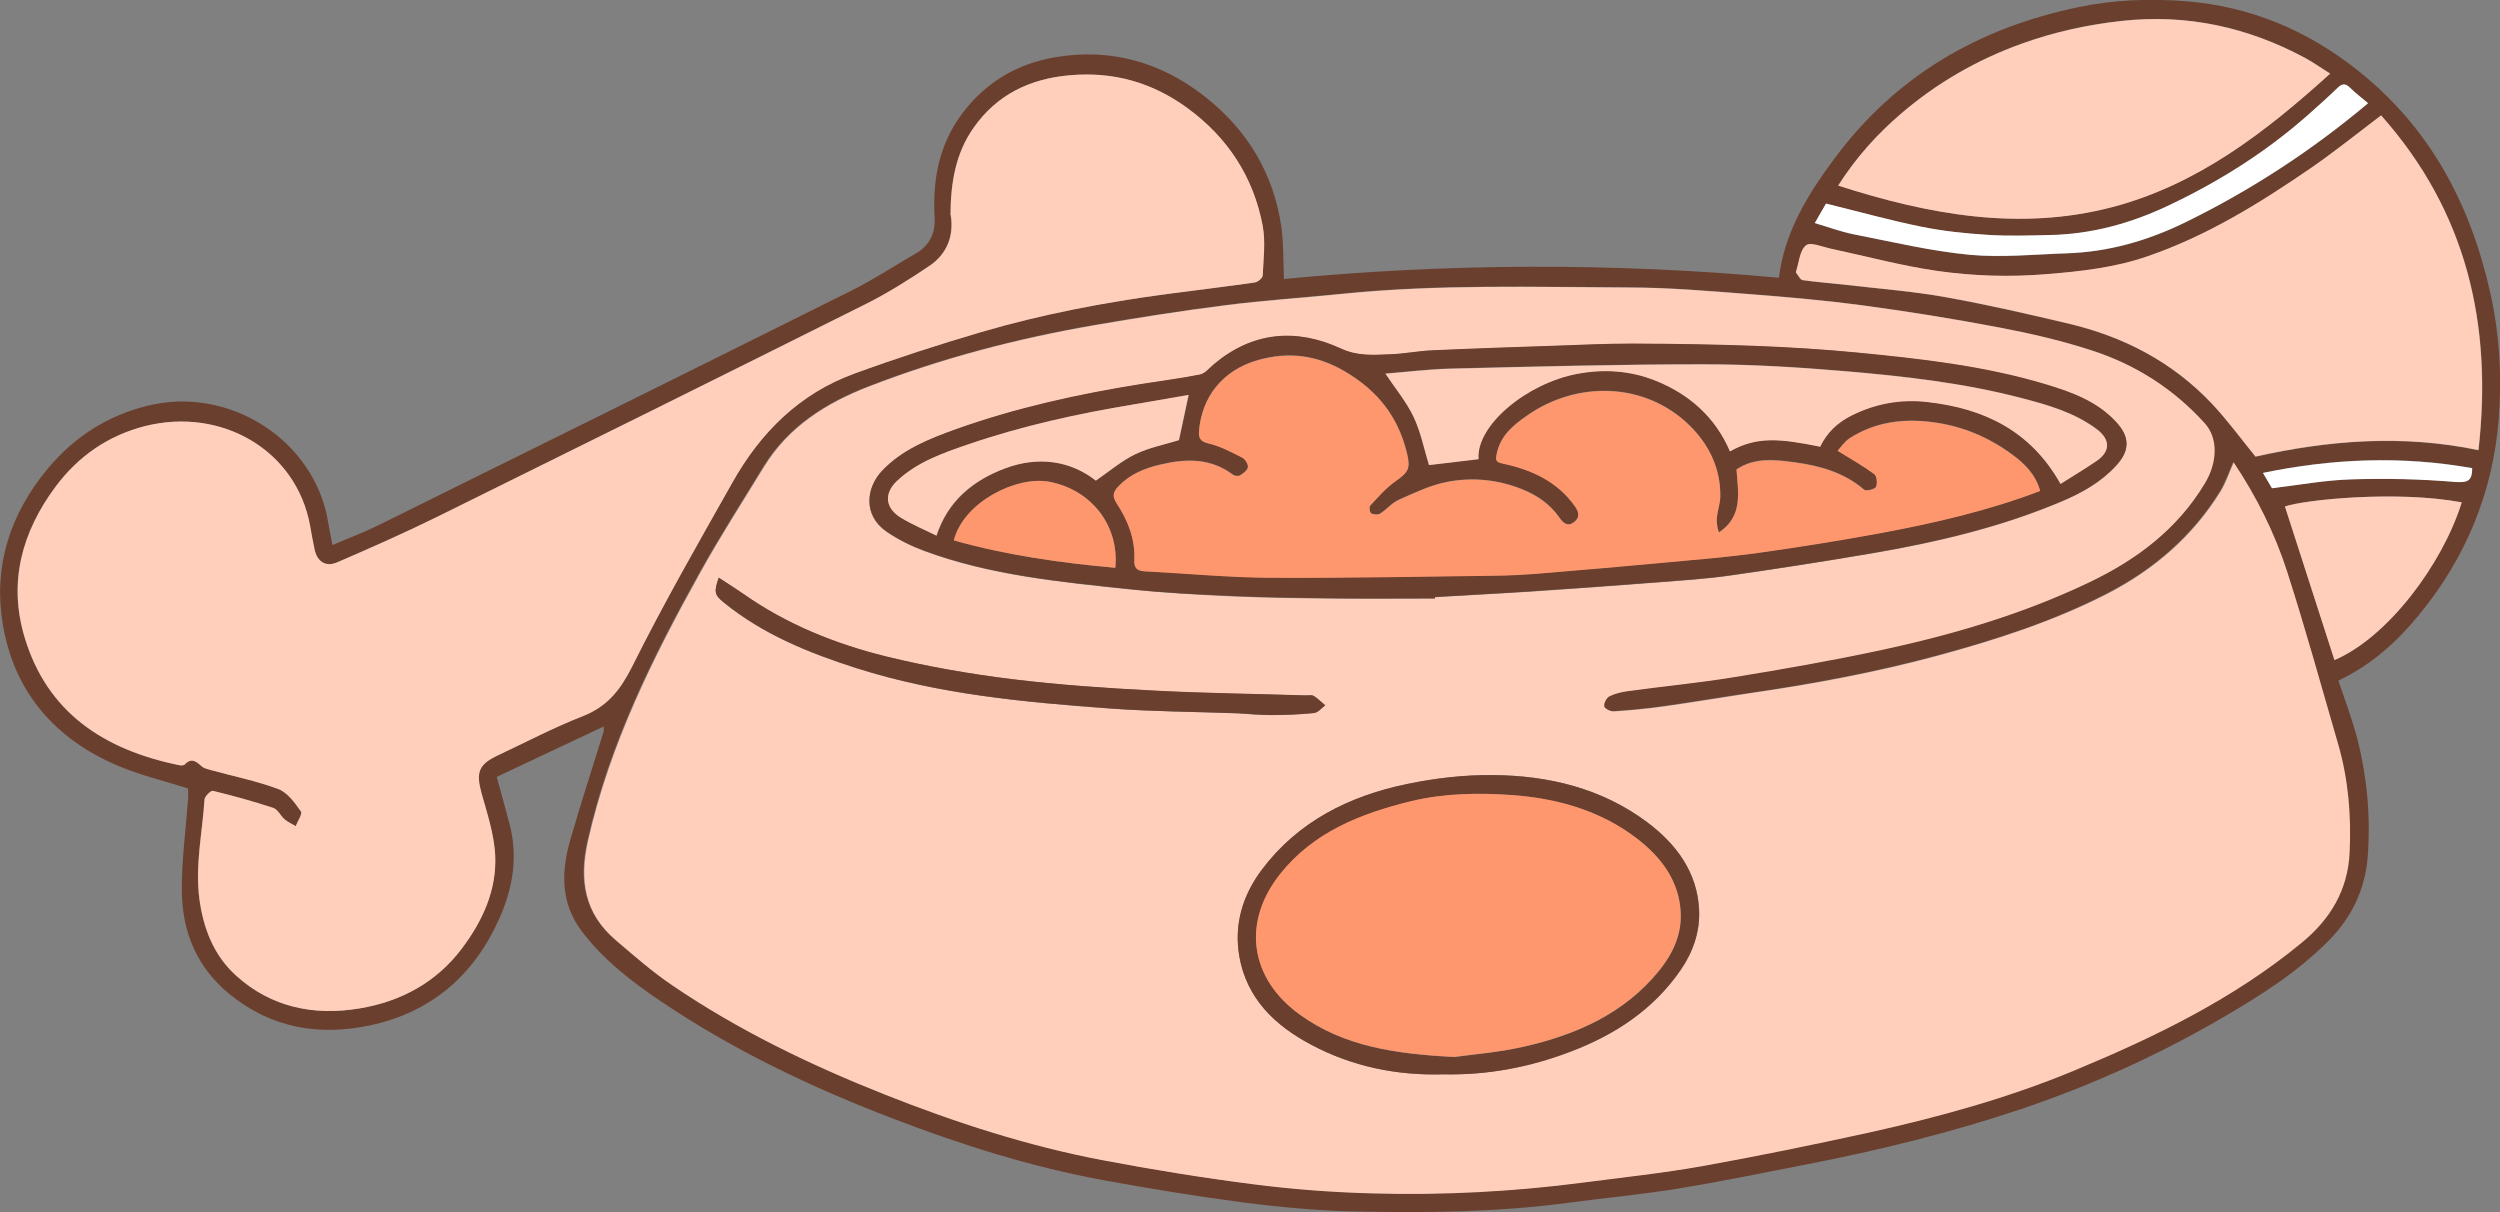 <svg width="33" height="16" viewBox="0 0 33 16" fill="none" xmlns="http://www.w3.org/2000/svg">
<rect x="0" y="0" width="33" height="16" fill="#808080" stroke="none"/>
<g clip-path="url(#clip0_258_8051)">
<path d="M7.965 9.591C7.489 9.816 7.023 10.036 6.557 10.255C6.615 10.467 6.675 10.68 6.73 10.894C6.838 11.315 6.768 11.724 6.596 12.113C6.267 12.863 5.702 13.361 4.883 13.535C4.214 13.677 3.585 13.572 3.039 13.13C2.599 12.774 2.404 12.301 2.4 11.758C2.397 11.356 2.453 10.953 2.482 10.552C2.486 10.498 2.482 10.443 2.482 10.407C2.167 10.308 1.851 10.233 1.559 10.109C0.72 9.753 0.186 9.13 0.037 8.242C-0.091 7.481 0.128 6.791 0.629 6.188C0.977 5.771 1.406 5.492 1.938 5.358C3.026 5.083 4.164 5.815 4.333 6.904C4.348 6.993 4.366 7.084 4.389 7.195C4.599 7.104 4.799 7.029 4.989 6.936C7.073 5.906 9.159 4.874 11.239 3.836C11.531 3.691 11.805 3.509 12.09 3.345C12.273 3.237 12.348 3.078 12.337 2.873C12.308 2.375 12.395 1.906 12.704 1.495C13.013 1.086 13.426 0.839 13.937 0.754C14.677 0.631 15.341 0.829 15.912 1.281C16.464 1.716 16.812 2.292 16.913 2.99C16.944 3.209 16.938 3.436 16.948 3.683C19.113 3.474 21.296 3.466 23.481 3.666C23.557 3.059 23.866 2.562 24.217 2.09C25.021 1.007 26.111 0.368 27.441 0.093C27.911 -0.004 28.383 -0.021 28.851 0.016C29.7 0.083 30.459 0.4 31.124 0.931C32.081 1.691 32.608 2.695 32.87 3.857C32.996 4.417 33.027 4.984 32.982 5.546C32.903 6.505 32.547 7.369 31.926 8.122C31.636 8.476 31.302 8.776 30.867 8.984C30.953 9.245 31.054 9.502 31.12 9.767C31.248 10.271 31.293 10.789 31.254 11.307C31.221 11.732 31.048 12.104 30.739 12.416C30.327 12.833 29.836 13.143 29.333 13.436C28.488 13.928 27.599 14.33 26.672 14.642C25.75 14.951 24.804 15.184 23.848 15.37C23.281 15.48 22.716 15.597 22.147 15.69C21.671 15.767 21.187 15.812 20.708 15.876C19.752 16.004 18.791 16.012 17.829 15.99C17.355 15.977 16.878 15.933 16.408 15.872C15.792 15.791 15.178 15.69 14.568 15.579C13.613 15.403 12.692 15.113 11.791 14.767C10.719 14.357 9.684 13.865 8.732 13.223C8.338 12.958 7.963 12.669 7.677 12.289C7.4 11.922 7.407 11.508 7.526 11.093C7.664 10.611 7.821 10.133 7.969 9.654C7.973 9.642 7.969 9.626 7.967 9.589L7.965 9.591ZM29.479 6.095C29.416 6.238 29.374 6.368 29.304 6.483C28.937 7.078 28.424 7.519 27.799 7.839C27.09 8.203 26.336 8.446 25.567 8.652C24.751 8.873 23.922 9.027 23.085 9.148C22.706 9.203 22.329 9.267 21.947 9.322C21.729 9.352 21.51 9.373 21.292 9.387C21.248 9.389 21.172 9.35 21.168 9.32C21.162 9.28 21.197 9.209 21.234 9.189C21.306 9.15 21.393 9.13 21.475 9.12C21.945 9.057 22.417 9.01 22.885 8.934C23.532 8.828 24.18 8.715 24.821 8.577C25.765 8.375 26.688 8.104 27.562 7.687C28.195 7.386 28.735 6.979 29.098 6.374C29.265 6.097 29.271 5.779 29.098 5.587C28.69 5.137 28.191 4.814 27.614 4.625C27.214 4.496 26.8 4.399 26.385 4.32C25.79 4.207 25.19 4.109 24.588 4.029C24.087 3.962 23.584 3.917 23.079 3.879C22.553 3.838 22.026 3.794 21.498 3.792C20.238 3.788 18.977 3.747 17.719 3.875C17.202 3.927 16.683 3.962 16.165 4.027C15.584 4.101 15.005 4.192 14.425 4.292C13.411 4.468 12.42 4.729 11.461 5.099C10.896 5.318 10.402 5.631 10.078 6.157C9.796 6.619 9.503 7.074 9.241 7.545C8.612 8.673 8.041 9.822 7.755 11.093C7.637 11.615 7.707 12.056 8.128 12.412C8.371 12.616 8.612 12.829 8.874 13.007C9.744 13.598 10.688 14.053 11.667 14.442C12.599 14.812 13.553 15.121 14.543 15.31C15.207 15.437 15.877 15.544 16.547 15.629C17.064 15.696 17.587 15.735 18.107 15.749C19.039 15.775 19.968 15.726 20.892 15.605C21.415 15.536 21.943 15.482 22.463 15.389C23.196 15.257 23.926 15.107 24.654 14.947C25.581 14.743 26.495 14.492 27.371 14.128C28.441 13.683 29.477 13.181 30.376 12.438C30.755 12.125 30.984 11.738 31.007 11.251C31.029 10.767 30.992 10.287 30.856 9.82C30.636 9.061 30.425 8.298 30.184 7.545C30.021 7.033 29.778 6.55 29.471 6.091L29.479 6.095ZM12.547 2.837C12.593 3.096 12.51 3.345 12.265 3.511C11.995 3.693 11.717 3.869 11.424 4.014C9.546 4.953 7.666 5.886 5.784 6.815C5.345 7.031 4.896 7.23 4.446 7.424C4.298 7.489 4.185 7.414 4.152 7.258C4.129 7.153 4.11 7.048 4.092 6.942C3.911 5.937 2.917 5.372 1.911 5.625C1.425 5.749 1.033 6.022 0.736 6.418C0.287 7.019 0.105 7.685 0.324 8.414C0.623 9.411 1.377 9.899 2.367 10.101C2.389 10.105 2.424 10.105 2.437 10.091C2.525 9.996 2.589 10.049 2.661 10.115C2.69 10.142 2.738 10.154 2.779 10.164C3.08 10.247 3.387 10.308 3.676 10.417C3.797 10.461 3.89 10.597 3.97 10.71C3.993 10.743 3.927 10.838 3.902 10.905C3.853 10.876 3.799 10.852 3.756 10.816C3.7 10.769 3.665 10.684 3.605 10.664C3.344 10.577 3.078 10.504 2.808 10.439C2.781 10.433 2.7 10.512 2.698 10.554C2.67 10.989 2.573 11.421 2.63 11.862C2.682 12.256 2.82 12.612 3.117 12.88C3.579 13.296 4.146 13.414 4.747 13.31C5.29 13.219 5.755 12.969 6.091 12.525C6.368 12.159 6.557 11.748 6.535 11.287C6.52 11.012 6.432 10.741 6.355 10.472C6.279 10.194 6.314 10.091 6.576 9.968C6.945 9.796 7.306 9.603 7.685 9.456C8.017 9.326 8.19 9.102 8.347 8.79C8.757 7.966 9.216 7.169 9.668 6.366C10.035 5.712 10.548 5.198 11.272 4.933C11.824 4.731 12.387 4.549 12.951 4.383C13.753 4.148 14.574 3.992 15.402 3.881C15.788 3.828 16.175 3.784 16.561 3.729C16.602 3.723 16.666 3.67 16.666 3.636C16.676 3.417 16.705 3.193 16.666 2.98C16.544 2.339 16.209 1.819 15.672 1.426C15.211 1.088 14.693 0.941 14.116 0.993C13.591 1.04 13.158 1.25 12.853 1.681C12.614 2.019 12.547 2.408 12.546 2.837H12.547ZM31.433 1.525C31.112 1.766 30.817 2.007 30.502 2.224C29.83 2.685 29.135 3.114 28.354 3.385C27.923 3.535 27.474 3.583 27.018 3.622C26.534 3.66 26.051 3.646 25.575 3.579C25.105 3.511 24.643 3.385 24.178 3.288C24.062 3.264 23.899 3.193 23.842 3.241C23.757 3.31 23.751 3.468 23.71 3.587C23.71 3.591 23.706 3.6 23.71 3.602C23.738 3.636 23.763 3.697 23.798 3.701C23.996 3.729 24.196 3.743 24.394 3.765C24.821 3.814 25.25 3.846 25.672 3.923C26.218 4.02 26.761 4.146 27.303 4.273C28.036 4.445 28.68 4.783 29.197 5.33C29.405 5.55 29.584 5.797 29.774 6.03C30.735 5.815 31.712 5.734 32.718 5.945C32.907 4.284 32.563 2.798 31.436 1.53L31.433 1.525ZM30.759 0.971C30.63 0.89 30.531 0.817 30.424 0.761C29.669 0.356 28.867 0.18 28.003 0.275C27.55 0.323 27.115 0.421 26.688 0.574C26.097 0.787 25.561 1.096 25.089 1.503C24.775 1.772 24.499 2.08 24.264 2.448C25.458 2.833 26.662 3.053 27.884 2.731C29.005 2.438 29.9 1.748 30.759 0.969V0.971ZM30.815 8.713C31.52 8.412 32.242 7.446 32.495 6.631C31.627 6.471 30.405 6.598 30.162 6.685C30.38 7.363 30.599 8.039 30.815 8.713ZM31.258 1.362C31.178 1.293 31.093 1.228 31.019 1.157C30.957 1.096 30.914 1.109 30.856 1.163C30.724 1.291 30.586 1.414 30.448 1.536C29.892 2.025 29.267 2.414 28.593 2.729C28.113 2.954 27.606 3.094 27.07 3.104C26.794 3.11 26.517 3.118 26.243 3.102C25.95 3.084 25.656 3.053 25.367 2.995C24.947 2.91 24.532 2.794 24.105 2.689C24.066 2.758 24.013 2.851 23.957 2.946C24.136 2.999 24.303 3.061 24.479 3.096C24.986 3.195 25.491 3.314 26.004 3.365C26.427 3.405 26.859 3.359 27.288 3.345C27.834 3.326 28.35 3.179 28.836 2.942C29.708 2.515 30.514 1.991 31.26 1.364L31.258 1.362ZM32.633 6.178C31.71 6.012 30.794 6.05 29.871 6.24C29.916 6.319 29.956 6.386 29.991 6.443C30.345 6.4 30.691 6.337 31.038 6.325C31.495 6.311 31.955 6.321 32.408 6.36C32.588 6.376 32.631 6.333 32.633 6.176V6.178Z" fill="#6B3F2E"/>
<path d="M29.479 6.095C29.786 6.554 30.028 7.038 30.192 7.55C30.434 8.303 30.644 9.065 30.864 9.824C31 10.292 31.038 10.771 31.015 11.255C30.992 11.745 30.764 12.131 30.384 12.443C29.485 13.185 28.449 13.687 27.379 14.132C26.503 14.496 25.587 14.747 24.662 14.952C23.934 15.112 23.204 15.261 22.471 15.393C21.951 15.486 21.426 15.541 20.9 15.61C19.974 15.731 19.045 15.779 18.115 15.753C17.594 15.739 17.07 15.7 16.555 15.634C15.885 15.549 15.215 15.44 14.551 15.314C13.562 15.126 12.609 14.816 11.675 14.446C10.696 14.057 9.752 13.602 8.882 13.011C8.618 12.833 8.377 12.623 8.136 12.416C7.714 12.06 7.646 11.619 7.763 11.097C8.05 9.828 8.621 8.679 9.249 7.55C9.511 7.078 9.804 6.623 10.086 6.162C10.408 5.636 10.902 5.322 11.469 5.103C12.428 4.731 13.419 4.472 14.434 4.296C15.011 4.197 15.592 4.104 16.173 4.031C16.689 3.964 17.208 3.932 17.727 3.879C18.985 3.752 20.247 3.79 21.506 3.796C22.034 3.796 22.561 3.843 23.087 3.883C23.59 3.922 24.095 3.966 24.596 4.033C25.198 4.114 25.798 4.211 26.393 4.324C26.808 4.403 27.222 4.498 27.622 4.63C28.199 4.818 28.7 5.14 29.106 5.591C29.279 5.783 29.273 6.101 29.106 6.378C28.743 6.985 28.203 7.39 27.57 7.691C26.696 8.108 25.773 8.379 24.829 8.582C24.188 8.719 23.541 8.833 22.893 8.938C22.425 9.015 21.953 9.059 21.483 9.124C21.401 9.136 21.314 9.156 21.242 9.193C21.205 9.213 21.17 9.284 21.176 9.324C21.182 9.355 21.259 9.393 21.3 9.391C21.518 9.377 21.739 9.357 21.955 9.326C22.335 9.274 22.714 9.209 23.093 9.152C23.93 9.031 24.759 8.877 25.575 8.657C26.344 8.448 27.098 8.205 27.808 7.843C28.432 7.523 28.945 7.08 29.312 6.487C29.382 6.374 29.424 6.243 29.488 6.099L29.479 6.095ZM18.94 7.898C18.94 7.898 18.94 7.888 18.94 7.884C19.356 7.859 19.772 7.837 20.189 7.811C20.743 7.774 21.3 7.734 21.854 7.691C22.184 7.665 22.514 7.645 22.84 7.598C23.466 7.509 24.091 7.41 24.713 7.305C25.571 7.159 26.414 6.959 27.216 6.619C27.484 6.506 27.735 6.366 27.933 6.147C28.117 5.947 28.113 5.765 27.925 5.567C27.669 5.296 27.333 5.176 26.991 5.073C26.185 4.832 25.352 4.741 24.52 4.658C24.07 4.614 23.617 4.585 23.165 4.569C22.625 4.549 22.085 4.541 21.545 4.539C21.207 4.539 20.869 4.555 20.531 4.567C19.987 4.585 19.443 4.604 18.9 4.628C18.715 4.636 18.532 4.674 18.348 4.68C18.13 4.689 17.919 4.707 17.697 4.604C17.107 4.332 16.534 4.381 16.023 4.81C15.963 4.858 15.907 4.933 15.839 4.948C15.586 5 15.328 5.03 15.072 5.071C14.238 5.205 13.413 5.385 12.615 5.67C12.259 5.797 11.902 5.939 11.638 6.222C11.436 6.437 11.383 6.799 11.702 7.02C11.855 7.125 12.028 7.21 12.203 7.275C13.073 7.596 13.992 7.683 14.906 7.78C15.355 7.827 15.806 7.851 16.258 7.872C16.722 7.892 17.185 7.898 17.651 7.902C18.08 7.906 18.509 7.902 18.938 7.902L18.94 7.898ZM19.047 14.181C19.638 14.193 20.193 14.086 20.729 13.883C21.32 13.659 21.828 13.325 22.188 12.801C22.351 12.564 22.442 12.295 22.43 12.014C22.409 11.518 22.131 11.143 21.745 10.854C21.147 10.405 20.444 10.237 19.709 10.231C19.331 10.227 18.948 10.273 18.579 10.348C17.812 10.506 17.136 10.844 16.66 11.477C16.406 11.815 16.285 12.202 16.361 12.627C16.458 13.183 16.829 13.535 17.305 13.788C17.851 14.08 18.443 14.199 19.049 14.181H19.047ZM9.488 7.625C9.42 7.821 9.433 7.855 9.554 7.954C10.07 8.375 10.678 8.62 11.306 8.821C12.393 9.167 13.52 9.27 14.65 9.353C15.213 9.393 15.775 9.395 16.34 9.417C16.48 9.424 16.623 9.44 16.763 9.44C16.959 9.44 17.152 9.432 17.346 9.413C17.398 9.407 17.445 9.349 17.493 9.312C17.443 9.27 17.396 9.221 17.34 9.187C17.315 9.171 17.272 9.181 17.237 9.181C16.571 9.16 15.907 9.154 15.244 9.118C14.613 9.084 13.982 9.043 13.355 8.966C12.799 8.897 12.242 8.8 11.698 8.667C11.026 8.501 10.387 8.244 9.816 7.843C9.715 7.772 9.608 7.706 9.488 7.627V7.625Z" fill="#FFCFBC"/>
<path d="M12.547 2.837C12.55 2.406 12.616 2.019 12.855 1.682C13.16 1.251 13.591 1.04 14.118 0.994C14.695 0.941 15.213 1.089 15.675 1.427C16.209 1.817 16.547 2.339 16.668 2.981C16.707 3.193 16.678 3.418 16.668 3.636C16.668 3.671 16.602 3.723 16.563 3.729C16.177 3.784 15.79 3.831 15.405 3.881C14.576 3.992 13.755 4.148 12.954 4.383C12.389 4.549 11.826 4.731 11.274 4.933C10.55 5.198 10.039 5.712 9.67 6.366C9.218 7.167 8.759 7.967 8.349 8.79C8.192 9.104 8.021 9.326 7.687 9.456C7.308 9.604 6.947 9.794 6.578 9.968C6.316 10.089 6.281 10.194 6.357 10.472C6.432 10.741 6.522 11.012 6.537 11.287C6.559 11.749 6.372 12.157 6.093 12.526C5.757 12.969 5.292 13.22 4.749 13.311C4.145 13.412 3.579 13.297 3.119 12.88C2.822 12.613 2.684 12.255 2.632 11.862C2.575 11.421 2.672 10.99 2.7 10.555C2.703 10.512 2.783 10.433 2.81 10.439C3.078 10.504 3.346 10.579 3.607 10.664C3.667 10.684 3.704 10.769 3.758 10.816C3.801 10.852 3.855 10.876 3.904 10.905C3.929 10.838 3.997 10.743 3.972 10.71C3.892 10.597 3.797 10.464 3.678 10.417C3.389 10.308 3.08 10.247 2.781 10.164C2.74 10.152 2.692 10.142 2.663 10.116C2.591 10.051 2.527 9.998 2.439 10.091C2.426 10.105 2.391 10.105 2.369 10.101C1.379 9.899 0.625 9.411 0.326 8.414C0.107 7.687 0.289 7.02 0.738 6.419C1.035 6.022 1.427 5.749 1.913 5.625C2.917 5.37 3.913 5.937 4.094 6.943C4.113 7.048 4.131 7.155 4.154 7.258C4.189 7.414 4.3 7.487 4.449 7.424C4.898 7.23 5.347 7.032 5.786 6.815C7.668 5.886 9.548 4.954 11.426 4.015C11.717 3.869 11.997 3.693 12.267 3.511C12.512 3.347 12.593 3.098 12.55 2.837H12.547Z" fill="#FFCFBC"/>
<path d="M31.433 1.526C32.559 2.794 32.903 4.28 32.715 5.941C31.71 5.731 30.733 5.812 29.772 6.026C29.582 5.793 29.403 5.546 29.195 5.326C28.679 4.78 28.034 4.442 27.3 4.27C26.76 4.142 26.218 4.017 25.67 3.92C25.249 3.845 24.819 3.812 24.392 3.762C24.194 3.739 23.994 3.725 23.796 3.697C23.763 3.693 23.736 3.632 23.707 3.598C23.705 3.596 23.707 3.588 23.707 3.584C23.747 3.464 23.755 3.306 23.839 3.238C23.897 3.189 24.06 3.26 24.175 3.284C24.641 3.383 25.103 3.509 25.573 3.576C26.049 3.644 26.532 3.659 27.016 3.618C27.471 3.582 27.921 3.531 28.352 3.381C29.133 3.112 29.826 2.683 30.5 2.22C30.813 2.005 31.11 1.765 31.431 1.522L31.433 1.526Z" fill="#FFCFBC"/>
<path d="M30.759 0.971C29.9 1.75 29.005 2.438 27.884 2.734C26.661 3.054 25.459 2.835 24.264 2.45C24.499 2.08 24.775 1.775 25.088 1.506C25.561 1.099 26.096 0.789 26.688 0.577C27.115 0.423 27.55 0.328 28.003 0.277C28.867 0.182 29.667 0.358 30.423 0.763C30.53 0.822 30.631 0.892 30.759 0.973V0.971Z" fill="#FFCFBC"/>
<path d="M30.815 8.713C30.598 8.039 30.38 7.364 30.161 6.686C30.405 6.599 31.627 6.469 32.495 6.631C32.241 7.447 31.52 8.412 30.815 8.713Z" fill="#FFCFBC"/>
<path d="M31.258 1.362C30.512 1.989 29.706 2.515 28.834 2.94C28.348 3.177 27.832 3.325 27.286 3.343C26.857 3.357 26.426 3.402 26.002 3.363C25.488 3.315 24.983 3.193 24.476 3.094C24.303 3.06 24.134 2.997 23.955 2.944C24.011 2.849 24.064 2.756 24.103 2.687C24.532 2.792 24.946 2.908 25.365 2.993C25.651 3.051 25.946 3.082 26.241 3.1C26.515 3.118 26.793 3.108 27.067 3.102C27.603 3.09 28.11 2.952 28.591 2.728C29.263 2.414 29.887 2.024 30.446 1.534C30.584 1.412 30.722 1.289 30.854 1.161C30.912 1.105 30.955 1.095 31.017 1.155C31.091 1.228 31.174 1.291 31.256 1.36L31.258 1.362Z" fill="white"/>
<path d="M32.633 6.178C32.633 6.336 32.588 6.376 32.408 6.362C31.953 6.324 31.493 6.313 31.038 6.328C30.691 6.338 30.345 6.402 29.99 6.445C29.957 6.388 29.918 6.321 29.871 6.243C30.792 6.052 31.707 6.016 32.633 6.18V6.178Z" fill="white"/>
<path d="M18.94 7.898C18.511 7.898 18.082 7.902 17.653 7.898C17.189 7.892 16.724 7.888 16.26 7.867C15.808 7.847 15.357 7.825 14.908 7.776C13.992 7.679 13.075 7.592 12.205 7.271C12.03 7.206 11.857 7.121 11.704 7.016C11.385 6.795 11.44 6.433 11.64 6.218C11.906 5.935 12.261 5.795 12.617 5.666C13.415 5.381 14.24 5.2 15.075 5.067C15.33 5.026 15.588 4.994 15.841 4.943C15.909 4.929 15.967 4.856 16.025 4.806C16.536 4.377 17.109 4.328 17.699 4.599C17.921 4.703 18.13 4.684 18.35 4.676C18.536 4.67 18.719 4.632 18.902 4.624C19.447 4.599 19.989 4.581 20.533 4.563C20.871 4.551 21.209 4.535 21.547 4.535C22.087 4.537 22.627 4.545 23.167 4.565C23.619 4.583 24.07 4.61 24.522 4.654C25.355 4.735 26.187 4.828 26.993 5.069C27.337 5.172 27.674 5.292 27.927 5.563C28.115 5.761 28.119 5.943 27.935 6.143C27.735 6.36 27.486 6.502 27.218 6.615C26.416 6.955 25.573 7.153 24.715 7.301C24.093 7.408 23.468 7.505 22.842 7.594C22.516 7.641 22.186 7.661 21.856 7.687C21.302 7.73 20.747 7.77 20.191 7.807C19.774 7.835 19.358 7.855 18.942 7.88C18.942 7.884 18.942 7.89 18.942 7.894L18.94 7.898ZM26.931 6.481C26.872 6.263 26.727 6.119 26.562 5.998C26.251 5.769 25.909 5.623 25.517 5.571C25.122 5.518 24.753 5.567 24.417 5.781C24.349 5.826 24.301 5.899 24.256 5.947C24.435 6.058 24.596 6.147 24.74 6.255C24.775 6.281 24.784 6.38 24.763 6.425C24.746 6.457 24.633 6.483 24.606 6.461C24.34 6.232 24.015 6.143 23.681 6.099C23.429 6.064 23.161 6.032 22.922 6.194C22.941 6.496 23.011 6.811 22.689 7.026C22.662 6.955 22.658 6.886 22.664 6.817C22.675 6.726 22.708 6.635 22.708 6.542C22.71 6.18 22.561 5.87 22.308 5.619C21.72 5.037 20.815 5.02 20.156 5.484C19.977 5.609 19.807 5.747 19.758 5.982C19.739 6.069 19.741 6.097 19.84 6.117C20.22 6.198 20.556 6.354 20.789 6.68C20.848 6.765 20.855 6.84 20.768 6.896C20.683 6.953 20.628 6.892 20.582 6.827C20.459 6.651 20.292 6.534 20.09 6.455C19.77 6.328 19.436 6.295 19.105 6.358C18.884 6.4 18.674 6.502 18.468 6.593C18.375 6.633 18.305 6.722 18.218 6.777C18.189 6.795 18.13 6.791 18.099 6.773C18.08 6.761 18.07 6.69 18.086 6.672C18.191 6.558 18.294 6.437 18.42 6.35C18.591 6.23 18.622 6.184 18.571 5.975C18.455 5.502 18.187 5.156 17.75 4.899C17.373 4.678 16.998 4.638 16.604 4.751C16.132 4.885 15.862 5.245 15.827 5.688C15.821 5.773 15.839 5.824 15.951 5.85C16.107 5.886 16.254 5.965 16.398 6.038C16.437 6.058 16.478 6.125 16.472 6.166C16.466 6.206 16.41 6.247 16.367 6.273C16.346 6.287 16.295 6.281 16.274 6.263C15.982 6.042 15.656 6.05 15.32 6.129C15.108 6.178 14.914 6.259 14.761 6.419C14.691 6.493 14.679 6.548 14.741 6.643C14.889 6.868 14.986 7.115 14.974 7.39C14.97 7.493 15.007 7.534 15.108 7.538C15.656 7.566 16.202 7.619 16.75 7.623C17.744 7.629 18.74 7.608 19.733 7.596C19.935 7.594 20.135 7.582 20.337 7.566C20.902 7.519 21.467 7.471 22.03 7.418C22.423 7.382 22.817 7.351 23.209 7.295C23.755 7.218 24.301 7.129 24.845 7.03C25.548 6.9 26.245 6.738 26.931 6.477V6.481ZM27.197 6.384C27.352 6.285 27.523 6.186 27.682 6.075C27.859 5.951 27.851 5.795 27.678 5.664C27.381 5.441 27.03 5.342 26.68 5.251C25.911 5.051 25.122 4.962 24.332 4.895C23.716 4.844 23.097 4.806 22.479 4.806C21.37 4.806 20.261 4.836 19.15 4.863C18.857 4.869 18.564 4.907 18.286 4.929C18.41 5.115 18.56 5.296 18.657 5.498C18.754 5.702 18.797 5.929 18.861 6.135C19.061 6.113 19.288 6.085 19.515 6.058C19.48 5.613 20.15 5.059 20.82 4.931C21.172 4.865 21.518 4.889 21.848 5.02C22.3 5.2 22.642 5.506 22.834 5.955C23.19 5.753 23.497 5.785 24.025 5.893C24.114 5.706 24.254 5.571 24.445 5.478C24.763 5.32 25.093 5.263 25.445 5.304C26.194 5.389 26.804 5.688 27.195 6.38L27.197 6.384ZM12.364 7.072C12.517 6.607 12.854 6.338 13.277 6.18C13.71 6.018 14.135 6.081 14.469 6.344C14.654 6.216 14.809 6.083 14.988 5.996C15.171 5.907 15.378 5.866 15.565 5.81C15.604 5.623 15.648 5.425 15.693 5.213C15.448 5.255 15.209 5.3 14.97 5.338C14.229 5.459 13.498 5.619 12.789 5.864C12.45 5.98 12.11 6.097 11.845 6.348C11.667 6.516 11.686 6.71 11.9 6.837C12.051 6.929 12.216 6.997 12.368 7.072H12.364ZM14.722 7.495C14.776 6.947 14.415 6.469 13.854 6.36C13.419 6.275 12.716 6.631 12.591 7.133C13.285 7.329 13.996 7.428 14.722 7.495Z" fill="#6B3F2E"/>
<path d="M19.047 14.181C18.441 14.199 17.849 14.08 17.303 13.788C16.827 13.535 16.458 13.181 16.359 12.627C16.285 12.2 16.404 11.813 16.658 11.477C17.136 10.842 17.81 10.506 18.577 10.348C18.946 10.271 19.329 10.227 19.706 10.231C20.442 10.237 21.145 10.407 21.743 10.854C22.129 11.143 22.405 11.518 22.427 12.014C22.44 12.295 22.349 12.564 22.186 12.801C21.826 13.325 21.319 13.659 20.727 13.883C20.191 14.088 19.636 14.195 19.045 14.181H19.047ZM19.208 13.952C19.439 13.92 19.779 13.893 20.108 13.819C20.807 13.661 21.442 13.382 21.904 12.811C22.085 12.584 22.203 12.327 22.186 12.04C22.164 11.623 21.924 11.312 21.605 11.067C21.123 10.698 20.552 10.54 19.954 10.496C19.511 10.464 19.061 10.47 18.622 10.579C17.959 10.743 17.338 10.99 16.901 11.536C16.39 12.175 16.499 12.918 17.161 13.396C17.74 13.813 18.41 13.914 19.21 13.954L19.208 13.952Z" fill="#6B3F2E"/>
<path d="M9.488 7.625C9.608 7.704 9.713 7.77 9.816 7.841C10.387 8.242 11.026 8.499 11.698 8.665C12.242 8.798 12.799 8.895 13.355 8.964C13.982 9.041 14.613 9.084 15.244 9.116C15.908 9.15 16.573 9.158 17.237 9.179C17.272 9.179 17.315 9.171 17.34 9.185C17.396 9.219 17.441 9.268 17.493 9.31C17.443 9.345 17.398 9.405 17.346 9.411C17.152 9.432 16.957 9.438 16.763 9.438C16.623 9.438 16.48 9.422 16.34 9.415C15.778 9.395 15.213 9.393 14.65 9.351C13.52 9.268 12.393 9.165 11.307 8.819C10.678 8.618 10.072 8.373 9.554 7.952C9.433 7.853 9.42 7.817 9.488 7.623V7.625Z" fill="#6B3F2E"/>
<path d="M26.931 6.481C26.245 6.742 25.548 6.902 24.845 7.034C24.303 7.135 23.757 7.222 23.209 7.299C22.817 7.353 22.423 7.386 22.029 7.422C21.465 7.475 20.9 7.523 20.337 7.57C20.137 7.586 19.935 7.598 19.733 7.6C18.74 7.612 17.744 7.633 16.75 7.627C16.202 7.623 15.656 7.57 15.107 7.542C15.007 7.536 14.967 7.495 14.973 7.394C14.986 7.119 14.889 6.872 14.741 6.647C14.679 6.552 14.691 6.498 14.761 6.423C14.914 6.261 15.107 6.182 15.32 6.133C15.656 6.054 15.979 6.046 16.274 6.267C16.297 6.283 16.346 6.289 16.367 6.277C16.41 6.251 16.466 6.21 16.472 6.17C16.478 6.129 16.437 6.062 16.398 6.042C16.254 5.969 16.107 5.89 15.951 5.854C15.839 5.828 15.821 5.777 15.827 5.692C15.862 5.249 16.132 4.889 16.604 4.755C16.998 4.644 17.373 4.682 17.75 4.903C18.189 5.16 18.455 5.504 18.571 5.98C18.622 6.188 18.589 6.234 18.42 6.354C18.294 6.443 18.191 6.562 18.086 6.676C18.07 6.694 18.08 6.765 18.099 6.777C18.13 6.795 18.189 6.799 18.218 6.781C18.305 6.726 18.375 6.637 18.468 6.597C18.674 6.506 18.884 6.404 19.105 6.362C19.436 6.299 19.77 6.33 20.09 6.459C20.29 6.54 20.459 6.655 20.582 6.831C20.628 6.896 20.683 6.957 20.768 6.9C20.855 6.842 20.848 6.767 20.789 6.684C20.558 6.358 20.22 6.202 19.84 6.121C19.741 6.101 19.739 6.073 19.758 5.986C19.807 5.751 19.976 5.613 20.156 5.488C20.815 5.024 21.72 5.041 22.308 5.623C22.561 5.874 22.71 6.184 22.708 6.546C22.708 6.637 22.675 6.728 22.664 6.821C22.656 6.888 22.664 6.957 22.689 7.03C23.013 6.817 22.943 6.502 22.922 6.198C23.161 6.038 23.427 6.071 23.681 6.103C24.015 6.147 24.34 6.237 24.606 6.465C24.631 6.487 24.746 6.461 24.763 6.429C24.785 6.384 24.775 6.285 24.74 6.259C24.596 6.152 24.435 6.062 24.256 5.951C24.301 5.903 24.349 5.83 24.416 5.785C24.753 5.571 25.122 5.522 25.517 5.575C25.909 5.627 26.251 5.773 26.562 6.002C26.727 6.123 26.872 6.267 26.931 6.485V6.481Z" fill="#FE976E"/>
<path d="M27.197 6.384C26.806 5.69 26.196 5.393 25.447 5.308C25.095 5.267 24.765 5.326 24.448 5.482C24.256 5.577 24.116 5.71 24.027 5.897C23.499 5.791 23.192 5.757 22.836 5.959C22.644 5.51 22.302 5.205 21.85 5.024C21.52 4.893 21.174 4.869 20.822 4.935C20.15 5.061 19.482 5.617 19.517 6.062C19.29 6.089 19.063 6.115 18.863 6.139C18.799 5.933 18.756 5.706 18.659 5.502C18.562 5.298 18.412 5.12 18.288 4.933C18.564 4.911 18.857 4.875 19.152 4.867C20.261 4.84 21.37 4.81 22.481 4.81C23.099 4.81 23.718 4.846 24.334 4.899C25.124 4.966 25.913 5.053 26.682 5.255C27.032 5.346 27.383 5.445 27.68 5.668C27.853 5.799 27.861 5.953 27.684 6.079C27.523 6.19 27.354 6.289 27.2 6.388L27.197 6.384Z" fill="#FFCFBC"/>
<path d="M12.364 7.072C12.213 6.997 12.049 6.929 11.896 6.837C11.684 6.71 11.663 6.516 11.84 6.348C12.106 6.097 12.446 5.98 12.784 5.864C13.494 5.621 14.225 5.461 14.965 5.338C15.204 5.298 15.444 5.255 15.689 5.213C15.643 5.425 15.602 5.623 15.561 5.81C15.373 5.868 15.167 5.909 14.984 5.996C14.805 6.083 14.65 6.216 14.464 6.344C14.13 6.081 13.706 6.02 13.273 6.18C12.852 6.336 12.512 6.605 12.36 7.072H12.364Z" fill="#FFCFBC"/>
<path d="M14.722 7.495C13.996 7.43 13.285 7.329 12.591 7.133C12.716 6.629 13.419 6.275 13.854 6.36C14.415 6.469 14.776 6.947 14.722 7.495Z" fill="#FE976E"/>
<path d="M19.208 13.952C18.408 13.912 17.738 13.81 17.159 13.394C16.497 12.918 16.388 12.175 16.899 11.534C17.336 10.986 17.954 10.739 18.62 10.577C19.059 10.47 19.509 10.464 19.952 10.494C20.55 10.537 21.121 10.696 21.603 11.065C21.922 11.309 22.162 11.621 22.184 12.038C22.201 12.327 22.085 12.584 21.902 12.809C21.44 13.38 20.805 13.659 20.106 13.817C19.777 13.892 19.436 13.918 19.206 13.95L19.208 13.952Z" fill="#FE976E"/>
</g>
<defs>
<clipPath id="clip0_258_8051">
<rect width="33" height="16" fill="white"/>
</clipPath>
</defs>
</svg>
